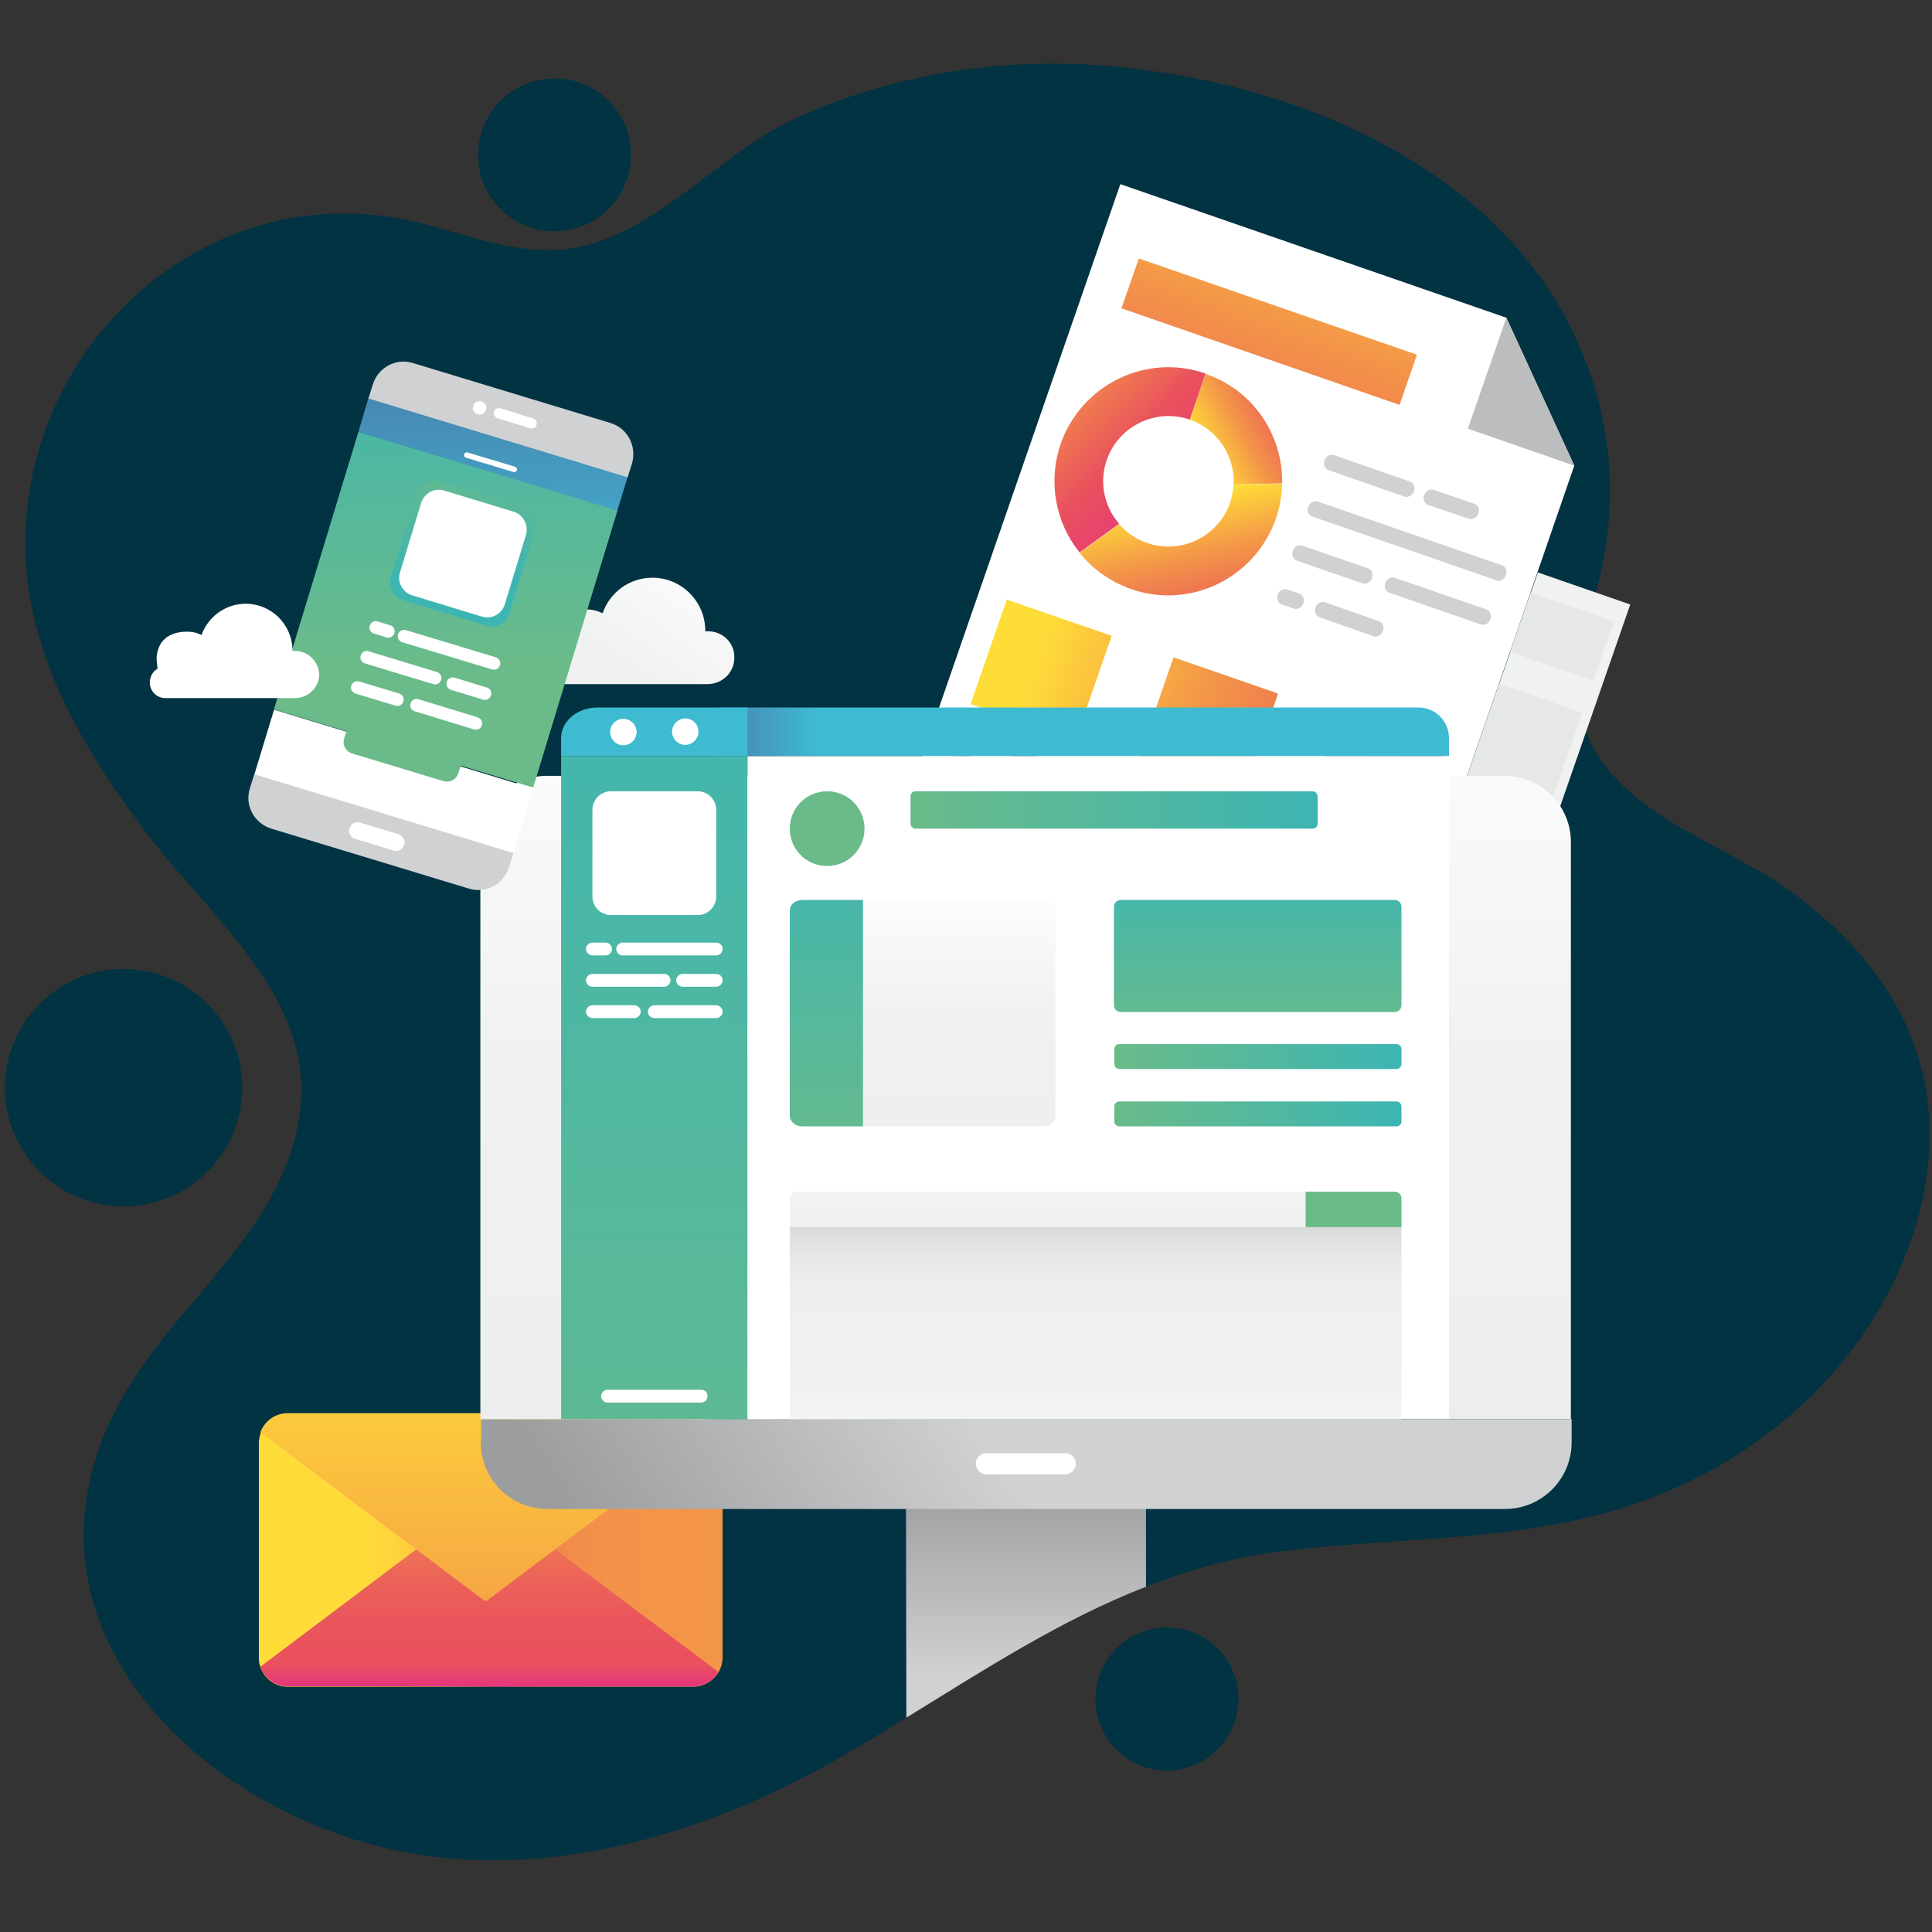 <?xml version="1.0" encoding="utf-8"?>
<!-- Generator: Adobe Illustrator 24.0.1, SVG Export Plug-In . SVG Version: 6.00 Build 0)  -->
<svg version="1.1" id="Custom-plat" xmlns="http://www.w3.org/2000/svg" xmlns:xlink="http://www.w3.org/1999/xlink" x="0px"
	 y="0px" viewBox="0 0 512 512" style="enable-background:new 0 0 512 512;" xml:space="preserve">
<rect x="0" y="0" width="512" height="512" fill="#333333" stroke="none"/>
<style type="text/css">
	.st0{fill:#013342;}
	.st1{fill:#FFFFFF;}
	.st2{fill:#BBBDBE;}
	.st3{fill:url(#SVGID_1_);}
	.st4{fill:url(#SVGID_2_);}
	.st5{fill:url(#SVGID_3_);}
	.st6{fill:url(#SVGID_4_);}
	.st7{fill:url(#SVGID_5_);}
	.st8{fill:url(#SVGID_6_);}
	.st9{fill:url(#SVGID_7_);}
	.st10{fill:url(#SVGID_8_);}
	.st11{fill:url(#SVGID_9_);}
	.st12{fill:url(#SVGID_10_);}
	.st13{fill:url(#SVGID_11_);}
	.st14{fill:url(#SVGID_12_);}
	.st15{fill:url(#SVGID_13_);}
	.st16{fill:url(#SVGID_14_);}
	.st17{fill:url(#SVGID_15_);}
	.st18{fill:url(#SVGID_16_);}
	.st19{fill:url(#SVGID_17_);}
	.st20{fill:url(#SVGID_18_);}
	.st21{fill:url(#SVGID_19_);}
	.st22{fill:url(#SVGID_20_);}
	.st23{fill:#CFD1D3;}
	.st24{fill:#F0F1F1;}
	.st25{fill:#E6E7E7;}
	.st26{fill:url(#SVGID_21_);}
	.st27{fill:url(#SVGID_22_);}
	.st28{fill:url(#SVGID_23_);}
	.st29{fill:url(#SVGID_24_);}
	.st30{fill:url(#SVGID_25_);}
	.st31{fill:url(#SVGID_26_);}
	.st32{fill:url(#SVGID_27_);}
	.st33{fill:url(#SVGID_28_);}
	.st34{fill:url(#SVGID_29_);}
	.st35{fill:url(#SVGID_30_);}
	.st36{fill:url(#SVGID_31_);}
	.st37{fill:url(#SVGID_32_);}
	.st38{fill:url(#SVGID_33_);}
	.st39{fill:url(#SVGID_34_);}
	.st40{fill:url(#SVGID_35_);}
	.st41{fill:url(#SVGID_36_);}
	.st42{fill:url(#SVGID_37_);}
	.st43{fill:url(#SVGID_38_);}
	.st44{fill:url(#SVGID_39_);}
	.st45{fill:url(#SVGID_40_);}
	.st46{fill:url(#SVGID_41_);}
	.st47{fill:url(#SVGID_42_);}
	.st48{fill:url(#SVGID_43_);}
</style>
<g>
	<path class="st0" d="M147.3,20.8c-11.2-0.2-20.4,8.7-20.6,19.9c-0.2,11.2,8.7,20.4,19.9,20.6c11.2,0.2,20.4-8.7,20.6-19.9
		C167.5,30.2,158.5,21,147.3,20.8z"/>
	<path class="st0" d="M33.3,256.8c-17.4-0.3-31.7,13.6-32,30.9c-0.3,17.4,13.6,31.7,30.9,32c17.4,0.3,31.7-13.6,32-30.9
		C64.5,271.4,50.6,257.1,33.3,256.8z"/>
	<path class="st0" d="M309.6,431.3c-10.5-0.2-19.1,8.2-19.3,18.6s8.2,19.1,18.6,19.3c10.5,0.2,19.1-8.2,19.3-18.6
		C328.4,440.1,320.1,431.5,309.6,431.3z"/>
</g>
<path class="st0" d="M509.8,285.9c-4.4-21.1-18.1-37.1-35.1-49.6c-18.3-13.4-50.6-21.9-55.7-47.1c-2.1-10.1,0.3-20.5,3.3-30.2
	c3.2-10.5,4.7-21.5,4.3-32.5c-0.8-21.5-9.1-42.3-22.9-58.8c-26.6-31.8-70.9-47.1-111.2-50.3c-27.9-2.2-56.5,2.4-82,14.1
	c-22.3,10.3-40.4,35.7-66.7,34.8c-12.4-0.4-24.2-5.6-36.4-8.1C54.2,47.5,6.8,91,6.7,144c0,29.5,16,55.8,33.4,78.4
	c16,20.9,42.7,42,39.5,71.4c-3.4,30.9-31.8,50.2-46.5,75.4C-3.9,432.6,60.1,488,120.2,492.6c35.7,2.8,71.8-9.2,102.5-26.9
	c37.9-21.9,72.1-49,116.9-54.6c33.6-4.2,68.3-2,100.2-15c27-10.9,49.9-30.8,62.5-57.3c7.7-16.2,11.2-34.7,7.7-52.3
	C509.9,286.3,509.8,286.1,509.8,285.9z"/>
<g>
	<g>
		<g>
			<g>
				<g>
					<g>
						<polygon class="st1" points="370.4,258.6 399.8,173.8 399.8,173.8 417.2,123.4 399.2,84.2 296.9,48.8 267.2,134.5 
							267.2,134.5 239.9,213.4 						"/>
						<polygon class="st2" points="389,113.6 417.2,123.4 399.2,84.2 						"/>
					</g>
					
						<linearGradient id="SVGID_1_" gradientUnits="userSpaceOnUse" x1="711.683" y1="227.405" x2="711.683" y2="64.884" gradientTransform="matrix(0.945 0.328 -0.328 0.945 -298.599 -253.271)">
						<stop  offset="0" style="stop-color:#E7357F"/>
						<stop  offset="0.348" style="stop-color:#E9515D"/>
						<stop  offset="0.601" style="stop-color:#F07F4F"/>
						<stop  offset="0.714" style="stop-color:#F39548"/>
						<stop  offset="0.901" style="stop-color:#FBC33E"/>
						<stop  offset="1" style="stop-color:#FFDD39"/>
					</linearGradient>
					<polygon class="st3" points="370.9,107.3 297.2,81.7 301.8,68.5 375.5,94 					"/>
					<g>
						
							<linearGradient id="SVGID_2_" gradientUnits="userSpaceOnUse" x1="705.383" y1="149.739" x2="732.717" y2="120.062" gradientTransform="matrix(0.945 0.328 -0.328 0.945 -298.599 -253.271)">
							<stop  offset="0" style="stop-color:#FFDD39"/>
							<stop  offset="9.859567e-02" style="stop-color:#FBC33E"/>
							<stop  offset="0.286" style="stop-color:#F39548"/>
							<stop  offset="0.399" style="stop-color:#F07F4F"/>
							<stop  offset="0.652" style="stop-color:#E9515D"/>
							<stop  offset="1" style="stop-color:#E7357F"/>
						</linearGradient>
						<path class="st4" d="M315.3,111.2c7.4,2.6,12,9.7,11.6,17.2l12.9-0.3c0.2-12.7-7.6-24.7-20.3-29l0,0L315.3,111.2L315.3,111.2z
							"/>
						
							<linearGradient id="SVGID_3_" gradientUnits="userSpaceOnUse" x1="702.974" y1="163.806" x2="731.968" y2="211.251" gradientTransform="matrix(0.945 0.328 -0.328 0.945 -298.599 -253.271)">
							<stop  offset="0" style="stop-color:#FFDD39"/>
							<stop  offset="9.859567e-02" style="stop-color:#FBC33E"/>
							<stop  offset="0.286" style="stop-color:#F39548"/>
							<stop  offset="0.399" style="stop-color:#F07F4F"/>
							<stop  offset="0.652" style="stop-color:#E9515D"/>
							<stop  offset="1" style="stop-color:#E7357F"/>
						</linearGradient>
						<path class="st5" d="M326.9,128.4c-0.1,1.6-0.4,3.2-0.9,4.8c-3.1,9-13,13.8-22,10.7c-3-1-5.5-2.8-7.4-5l-10.5,7.6
							c3.4,4.3,8.1,7.6,13.6,9.6c15.7,5.5,32.9-2.9,38.4-18.6c1.1-3.1,1.6-6.2,1.7-9.3L326.9,128.4z"/>
						
							<linearGradient id="SVGID_4_" gradientUnits="userSpaceOnUse" x1="646.45" y1="137.083" x2="706.781" y2="165.199" gradientTransform="matrix(0.945 0.328 -0.328 0.945 -298.599 -253.271)">
							<stop  offset="0" style="stop-color:#FFDD39"/>
							<stop  offset="9.859567e-02" style="stop-color:#FBC33E"/>
							<stop  offset="0.286" style="stop-color:#F39548"/>
							<stop  offset="0.399" style="stop-color:#F07F4F"/>
							<stop  offset="0.652" style="stop-color:#E9515D"/>
							<stop  offset="1" style="stop-color:#E7357F"/>
						</linearGradient>
						<path class="st6" d="M293.3,121.9c3.1-9,13-13.8,22-10.7l4.2-12.2c-15.7-5.5-32.9,2.9-38.4,18.6c-3.5,10.2-1.3,21,5,28.8
							l10.5-7.6C292.7,134.4,291.2,127.9,293.3,121.9z"/>
					</g>
					<g>
						
							<linearGradient id="SVGID_5_" gradientUnits="userSpaceOnUse" x1="680.818" y1="218.67" x2="844.77" y2="218.67" gradientTransform="matrix(0.945 0.328 -0.328 0.945 -298.599 -253.271)">
							<stop  offset="0" style="stop-color:#FFDD39"/>
							<stop  offset="9.859567e-02" style="stop-color:#FBC33E"/>
							<stop  offset="0.286" style="stop-color:#F39548"/>
							<stop  offset="0.399" style="stop-color:#F07F4F"/>
							<stop  offset="0.652" style="stop-color:#E9515D"/>
							<stop  offset="1" style="stop-color:#E7357F"/>
						</linearGradient>
						<polygon class="st7" points="285,196.2 257.2,186.6 266.8,158.9 294.6,168.5 						"/>
						
							<linearGradient id="SVGID_6_" gradientUnits="userSpaceOnUse" x1="680.818" y1="218.67" x2="844.77" y2="218.67" gradientTransform="matrix(0.945 0.328 -0.328 0.945 -298.599 -253.271)">
							<stop  offset="0" style="stop-color:#FFDD39"/>
							<stop  offset="9.859567e-02" style="stop-color:#FBC33E"/>
							<stop  offset="0.286" style="stop-color:#F39548"/>
							<stop  offset="0.399" style="stop-color:#F07F4F"/>
							<stop  offset="0.652" style="stop-color:#E9515D"/>
							<stop  offset="1" style="stop-color:#E7357F"/>
						</linearGradient>
						<polygon class="st8" points="329.1,211.6 301.4,201.9 311,174.2 338.7,183.8 						"/>
						
							<linearGradient id="SVGID_7_" gradientUnits="userSpaceOnUse" x1="680.818" y1="218.67" x2="844.77" y2="218.67" gradientTransform="matrix(0.945 0.328 -0.328 0.945 -298.599 -253.271)">
							<stop  offset="0" style="stop-color:#FFDD39"/>
							<stop  offset="9.859567e-02" style="stop-color:#FBC33E"/>
							<stop  offset="0.286" style="stop-color:#F39548"/>
							<stop  offset="0.399" style="stop-color:#F07F4F"/>
							<stop  offset="0.652" style="stop-color:#E9515D"/>
							<stop  offset="1" style="stop-color:#E7357F"/>
						</linearGradient>
						<polygon class="st9" points="373.2,226.9 345.5,217.2 355.1,189.5 382.9,199.1 						"/>
						<g>
							<g>
								
									<linearGradient id="SVGID_8_" gradientUnits="userSpaceOnUse" x1="903.253" y1="1327.336" x2="803.693" y2="1327.336" gradientTransform="matrix(0.945 0.328 -0.328 0.945 -74.62 -1324.583)">
									<stop  offset="0" style="stop-color:#FFDD39"/>
									<stop  offset="9.859567e-02" style="stop-color:#FBC33E"/>
									<stop  offset="0.286" style="stop-color:#F39548"/>
									<stop  offset="0.399" style="stop-color:#F07F4F"/>
									<stop  offset="0.652" style="stop-color:#E9515D"/>
									<stop  offset="1" style="stop-color:#E7357F"/>
								</linearGradient>
								<path class="st10" d="M261.1,198.2l-6-2.1c-0.6-0.2-0.9-0.9-0.7-1.5l0,0c0.2-0.6,0.9-0.9,1.5-0.7l6,2.1
									c0.6,0.2,0.9,0.9,0.7,1.5l0,0C262.4,198,261.7,198.4,261.1,198.2z"/>
								
									<linearGradient id="SVGID_9_" gradientUnits="userSpaceOnUse" x1="976.168" y1="1327.336" x2="791.441" y2="1327.336" gradientTransform="matrix(0.945 0.328 -0.328 0.945 -74.62 -1324.583)">
									<stop  offset="0" style="stop-color:#FFDD39"/>
									<stop  offset="9.859567e-02" style="stop-color:#FBC33E"/>
									<stop  offset="0.286" style="stop-color:#F39548"/>
									<stop  offset="0.399" style="stop-color:#F07F4F"/>
									<stop  offset="0.652" style="stop-color:#E9515D"/>
									<stop  offset="1" style="stop-color:#E7357F"/>
								</linearGradient>
								<path class="st11" d="M280.7,204.9l-16-5.6c-0.6-0.2-0.9-0.9-0.7-1.5l0,0c0.2-0.6,0.9-0.9,1.5-0.7l16,5.6
									c0.6,0.2,0.9,0.9,0.7,1.5l0,0C282,204.8,281.3,205.1,280.7,204.9z"/>
							</g>
							<g>
								
									<linearGradient id="SVGID_10_" gradientUnits="userSpaceOnUse" x1="1379.388" y1="1333.046" x2="777.281" y2="1333.046" gradientTransform="matrix(0.945 0.328 -0.328 0.945 -74.62 -1324.583)">
									<stop  offset="0" style="stop-color:#FFDD39"/>
									<stop  offset="9.859567e-02" style="stop-color:#FBC33E"/>
									<stop  offset="0.286" style="stop-color:#F39548"/>
									<stop  offset="0.399" style="stop-color:#F07F4F"/>
									<stop  offset="0.652" style="stop-color:#E9515D"/>
									<stop  offset="1" style="stop-color:#E7357F"/>
								</linearGradient>
								<path class="st12" d="M266.2,206l-12.9-4.5c-0.6-0.2-0.9-0.9-0.7-1.5l0,0c0.2-0.6,0.9-0.9,1.5-0.7l12.9,4.5
									c0.6,0.2,0.9,0.9,0.7,1.5l0,0C267.5,205.8,266.8,206.2,266.2,206z"/>
								
									<linearGradient id="SVGID_11_" gradientUnits="userSpaceOnUse" x1="891.07" y1="1333.046" x2="820.35" y2="1333.046" gradientTransform="matrix(0.945 0.328 -0.328 0.945 -74.62 -1324.583)">
									<stop  offset="0" style="stop-color:#FFDD39"/>
									<stop  offset="9.859567e-02" style="stop-color:#FBC33E"/>
									<stop  offset="0.286" style="stop-color:#F39548"/>
									<stop  offset="0.399" style="stop-color:#F07F4F"/>
									<stop  offset="0.652" style="stop-color:#E9515D"/>
									<stop  offset="1" style="stop-color:#E7357F"/>
								</linearGradient>
								<path class="st13" d="M278.8,210.3l-8.5-3c-0.6-0.2-0.9-0.9-0.7-1.5l0,0c0.2-0.6,0.9-0.9,1.5-0.7l8.5,3
									c0.6,0.2,0.9,0.9,0.7,1.5l0,0C280.1,210.2,279.4,210.5,278.8,210.3z"/>
							</g>
						</g>
						<g>
							<g>
								
									<linearGradient id="SVGID_12_" gradientUnits="userSpaceOnUse" x1="947.294" y1="1327.336" x2="801.25" y2="1327.336" gradientTransform="matrix(0.945 0.328 -0.328 0.945 -74.62 -1324.583)">
									<stop  offset="0" style="stop-color:#FFDD39"/>
									<stop  offset="9.859567e-02" style="stop-color:#FBC33E"/>
									<stop  offset="0.286" style="stop-color:#F39548"/>
									<stop  offset="0.399" style="stop-color:#F07F4F"/>
									<stop  offset="0.652" style="stop-color:#E9515D"/>
									<stop  offset="1" style="stop-color:#E7357F"/>
								</linearGradient>
								<path class="st14" d="M309.1,214.8l-9.8-3.4c-0.6-0.2-0.9-0.9-0.7-1.5l0,0c0.2-0.6,0.9-0.9,1.5-0.7l9.8,3.4
									c0.6,0.2,0.9,0.9,0.7,1.5l0,0C310.4,214.7,309.7,215,309.1,214.8z"/>
								
									<linearGradient id="SVGID_13_" gradientUnits="userSpaceOnUse" x1="920.618" y1="1327.336" x2="837.125" y2="1327.336" gradientTransform="matrix(0.945 0.328 -0.328 0.945 -74.62 -1324.583)">
									<stop  offset="0" style="stop-color:#FFDD39"/>
									<stop  offset="9.859567e-02" style="stop-color:#FBC33E"/>
									<stop  offset="0.286" style="stop-color:#F39548"/>
									<stop  offset="0.399" style="stop-color:#F07F4F"/>
									<stop  offset="0.652" style="stop-color:#E9515D"/>
									<stop  offset="1" style="stop-color:#E7357F"/>
								</linearGradient>
								<path class="st15" d="M324.8,220.3l-6-2.1c-0.6-0.2-0.9-0.9-0.7-1.5l0,0c0.2-0.6,0.9-0.9,1.5-0.7l6,2.1
									c0.6,0.2,0.9,0.9,0.7,1.5l0,0C326.1,220.1,325.5,220.5,324.8,220.3z"/>
								
									<linearGradient id="SVGID_14_" gradientUnits="userSpaceOnUse" x1="897.245" y1="1327.336" x2="845.666" y2="1327.336" gradientTransform="matrix(0.945 0.328 -0.328 0.945 -74.62 -1324.583)">
									<stop  offset="0" style="stop-color:#FFDD39"/>
									<stop  offset="9.859567e-02" style="stop-color:#FBC33E"/>
									<stop  offset="0.286" style="stop-color:#F39548"/>
									<stop  offset="0.399" style="stop-color:#F07F4F"/>
									<stop  offset="0.652" style="stop-color:#E9515D"/>
									<stop  offset="1" style="stop-color:#E7357F"/>
								</linearGradient>
								<path class="st16" d="M315.6,217.1l-2.9-1c-0.6-0.2-0.9-0.9-0.7-1.5l0,0c0.2-0.6,0.9-0.9,1.5-0.7l2.9,1
									c0.6,0.2,0.9,0.9,0.7,1.5l0,0C316.9,216.9,316.2,217.3,315.6,217.1z"/>
							</g>
							<g>
								
									<linearGradient id="SVGID_15_" gradientUnits="userSpaceOnUse" x1="947.294" y1="1333.046" x2="801.25" y2="1333.046" gradientTransform="matrix(0.945 0.328 -0.328 0.945 -74.62 -1324.583)">
									<stop  offset="0" style="stop-color:#FFDD39"/>
									<stop  offset="9.859567e-02" style="stop-color:#FBC33E"/>
									<stop  offset="0.286" style="stop-color:#F39548"/>
									<stop  offset="0.399" style="stop-color:#F07F4F"/>
									<stop  offset="0.652" style="stop-color:#E9515D"/>
									<stop  offset="1" style="stop-color:#E7357F"/>
								</linearGradient>
								<path class="st17" d="M298.9,217.3l-1.5-0.5c-0.6-0.2-0.9-0.9-0.7-1.5l0,0c0.2-0.6,0.9-0.9,1.5-0.7l1.5,0.5
									c0.6,0.2,0.9,0.9,0.7,1.5l0,0C300.2,217.2,299.5,217.5,298.9,217.3z"/>
								
									<linearGradient id="SVGID_16_" gradientUnits="userSpaceOnUse" x1="947.294" y1="1333.046" x2="801.25" y2="1333.046" gradientTransform="matrix(0.945 0.328 -0.328 0.945 -74.62 -1324.583)">
									<stop  offset="0" style="stop-color:#FFDD39"/>
									<stop  offset="9.859567e-02" style="stop-color:#FBC33E"/>
									<stop  offset="0.286" style="stop-color:#F39548"/>
									<stop  offset="0.399" style="stop-color:#F07F4F"/>
									<stop  offset="0.652" style="stop-color:#E9515D"/>
									<stop  offset="1" style="stop-color:#E7357F"/>
								</linearGradient>
								<path class="st18" d="M323,225.7l-20-6.9c-0.6-0.2-0.9-0.9-0.7-1.5l0,0c0.2-0.6,0.9-0.9,1.5-0.7l20,6.9
									c0.6,0.2,0.9,0.9,0.7,1.5l0,0C324.2,225.5,323.6,225.9,323,225.7z"/>
							</g>
						</g>
						<g>
							<g>
								
									<linearGradient id="SVGID_17_" gradientUnits="userSpaceOnUse" x1="947.294" y1="1327.336" x2="801.25" y2="1327.336" gradientTransform="matrix(0.945 0.328 -0.328 0.945 -74.62 -1324.583)">
									<stop  offset="0" style="stop-color:#FFDD39"/>
									<stop  offset="9.859567e-02" style="stop-color:#FBC33E"/>
									<stop  offset="0.286" style="stop-color:#F39548"/>
									<stop  offset="0.399" style="stop-color:#F07F4F"/>
									<stop  offset="0.652" style="stop-color:#E9515D"/>
									<stop  offset="1" style="stop-color:#E7357F"/>
								</linearGradient>
								<path class="st19" d="M353.2,230.1l-9.8-3.4c-0.6-0.2-0.9-0.9-0.7-1.5l0,0c0.2-0.6,0.9-0.9,1.5-0.7l9.8,3.4
									c0.6,0.2,0.9,0.9,0.7,1.5l0,0C354.5,230,353.9,230.3,353.2,230.1z"/>
								
									<linearGradient id="SVGID_18_" gradientUnits="userSpaceOnUse" x1="947.294" y1="1327.336" x2="801.25" y2="1327.336" gradientTransform="matrix(0.945 0.328 -0.328 0.945 -74.62 -1324.583)">
									<stop  offset="0" style="stop-color:#FFDD39"/>
									<stop  offset="9.859567e-02" style="stop-color:#FBC33E"/>
									<stop  offset="0.286" style="stop-color:#F39548"/>
									<stop  offset="0.399" style="stop-color:#F07F4F"/>
									<stop  offset="0.652" style="stop-color:#E9515D"/>
									<stop  offset="1" style="stop-color:#E7357F"/>
								</linearGradient>
								<path class="st20" d="M369,235.6l-12.2-4.2c-0.6-0.2-0.9-0.9-0.7-1.5v0c0.2-0.6,0.9-0.9,1.5-0.7l12.2,4.2
									c0.6,0.2,0.9,0.9,0.7,1.5l0,0C370.3,235.5,369.6,235.8,369,235.6z"/>
							</g>
							<g>
								
									<linearGradient id="SVGID_19_" gradientUnits="userSpaceOnUse" x1="1134.288" y1="1333.046" x2="380.161" y2="1333.046" gradientTransform="matrix(0.945 0.328 -0.328 0.945 -74.62 -1324.583)">
									<stop  offset="0" style="stop-color:#FFDD39"/>
									<stop  offset="9.859567e-02" style="stop-color:#FBC33E"/>
									<stop  offset="0.286" style="stop-color:#F39548"/>
									<stop  offset="0.399" style="stop-color:#F07F4F"/>
									<stop  offset="0.652" style="stop-color:#E9515D"/>
									<stop  offset="1" style="stop-color:#E7357F"/>
								</linearGradient>
								<path class="st21" d="M358.3,237.9l-16.7-5.8c-0.6-0.2-0.9-0.9-0.7-1.5l0,0c0.2-0.6,0.9-0.9,1.5-0.7l16.7,5.8
									c0.6,0.2,0.9,0.9,0.7,1.5l0,0C359.6,237.8,358.9,238.1,358.3,237.9z"/>
								
									<linearGradient id="SVGID_20_" gradientUnits="userSpaceOnUse" x1="936.598" y1="1333.046" x2="890.986" y2="1333.046" gradientTransform="matrix(0.945 0.328 -0.328 0.945 -74.62 -1324.583)">
									<stop  offset="0" style="stop-color:#FFDD39"/>
									<stop  offset="9.859567e-02" style="stop-color:#FBC33E"/>
									<stop  offset="0.286" style="stop-color:#F39548"/>
									<stop  offset="0.399" style="stop-color:#F07F4F"/>
									<stop  offset="0.652" style="stop-color:#E9515D"/>
									<stop  offset="1" style="stop-color:#E7357F"/>
								</linearGradient>
								<path class="st22" d="M367.1,241l-4.7-1.6c-0.6-0.2-0.9-0.9-0.7-1.5l0,0c0.2-0.6,0.9-0.9,1.5-0.7l4.7,1.6
									c0.6,0.2,0.9,0.9,0.7,1.5l0,0C368.4,240.9,367.7,241.2,367.1,241z"/>
							</g>
						</g>
					</g>
					<g>
						<g>
							<g>
								<path class="st23" d="M396.6,153.8l-48.8-16.9c-1-0.3-1.5-1.5-1.1-2.6c0.4-1.1,1.5-1.7,2.5-1.4l48.8,16.9
									c1,0.3,1.5,1.5,1.1,2.6C398.7,153.6,397.6,154.2,396.6,153.8z"/>
							</g>
							<g>
								<g>
									<path class="st23" d="M361.1,154.6l-17.4-6c-1-0.3-1.5-1.5-1.1-2.6c0.4-1.1,1.5-1.7,2.5-1.4l17.4,6c1,0.3,1.5,1.5,1.1,2.6
										C363.3,154.3,362.1,154.9,361.1,154.6z"/>
								</g>
								<g>
									<path class="st23" d="M392.5,165.5l-24.3-8.4c-1-0.3-1.5-1.5-1.1-2.6c0.4-1.1,1.5-1.7,2.5-1.4l24.3,8.4
										c1,0.3,1.5,1.5,1.1,2.6C394.6,165.2,393.5,165.8,392.5,165.5z"/>
								</g>
							</g>
							<g>
								<g>
									<path class="st23" d="M342.9,161.3l-3.2-1.1c-1-0.3-1.5-1.5-1.1-2.6c0.4-1.1,1.5-1.7,2.5-1.4l3.2,1.1
										c1,0.3,1.5,1.5,1.1,2.6C345.1,161,343.9,161.6,342.9,161.3z"/>
								</g>
							</g>
							<g>
								<g>
									<path class="st23" d="M364,168.6l-14.3-5c-1-0.3-1.5-1.5-1.1-2.6c0.4-1.1,1.5-1.7,2.5-1.4l14.3,5c1,0.3,1.5,1.5,1.1,2.6
										C366.2,168.3,365,168.9,364,168.6z"/>
								</g>
							</g>
						</g>
						<g>
							<g>
								<path class="st23" d="M372.2,131.6l-20.1-7c-1-0.3-1.5-1.5-1.1-2.6c0.4-1.1,1.5-1.7,2.5-1.4l20.1,7c1,0.3,1.5,1.5,1.1,2.6
									C374.3,131.3,373.2,131.9,372.2,131.6z"/>
							</g>
							<g>
								<path class="st23" d="M389.3,137.5l-10.8-3.7c-1-0.3-1.5-1.5-1.1-2.6c0.4-1.1,1.5-1.7,2.5-1.4l10.8,3.7
									c1,0.3,1.5,1.5,1.1,2.6C391.4,137.2,390.3,137.8,389.3,137.5z"/>
							</g>
						</g>
					</g>
				</g>
			</g>
		</g>
		<g>
			
				<rect x="388.2" y="152.7" transform="matrix(0.945 0.328 -0.328 0.945 90.792 -119.926)" class="st24" width="25.9" height="113.3"/>
			
				<rect x="402.2" y="160.3" transform="matrix(0.945 0.328 -0.328 0.945 78.152 -126.37)" class="st25" width="23.3" height="16.6"/>
			
				<rect x="384.1" y="182.8" transform="matrix(0.945 0.328 -0.328 0.945 94.294 -117.53)" class="st25" width="23.3" height="76.2"/>
		</g>
	</g>
	<g>
		<linearGradient id="SVGID_21_" gradientUnits="userSpaceOnUse" x1="68.755" y1="410.698" x2="191.641" y2="410.698">
			<stop  offset="0" style="stop-color:#FFDD39"/>
			<stop  offset="0.213" style="stop-color:#FFDB39"/>
			<stop  offset="0.29" style="stop-color:#FED43B"/>
			<stop  offset="0.344" style="stop-color:#FCC93E"/>
			<stop  offset="0.389" style="stop-color:#F9B843"/>
			<stop  offset="0.426" style="stop-color:#F6A248"/>
			<stop  offset="0.46" style="stop-color:#F1864F"/>
			<stop  offset="0.49" style="stop-color:#EC6757"/>
			<stop  offset="0.507" style="stop-color:#E9515D"/>
			<stop  offset="0.52" style="stop-color:#EA5A5A"/>
			<stop  offset="0.563" style="stop-color:#EE7054"/>
			<stop  offset="0.612" style="stop-color:#F0814E"/>
			<stop  offset="0.674" style="stop-color:#F28C4B"/>
			<stop  offset="0.76" style="stop-color:#F39349"/>
			<stop  offset="1" style="stop-color:#F39548"/>
			<stop  offset="1" style="stop-color:#F28B4E"/>
			<stop  offset="1" style="stop-color:#EE705D"/>
			<stop  offset="1" style="stop-color:#EC5A6A"/>
			<stop  offset="1" style="stop-color:#EA4973"/>
			<stop  offset="1" style="stop-color:#E83E7A"/>
			<stop  offset="1" style="stop-color:#E7377E"/>
			<stop  offset="1" style="stop-color:#E7357F"/>
		</linearGradient>
		<path class="st26" d="M191.5,382.3v56.9c0,1.4-0.4,2.8-1.1,4c-1.3,2.1-3.5,3.6-6.2,3.8c-0.2,0-0.3,0-0.5,0H76.3
			c-0.2,0-0.3,0-0.5,0c-3.2-0.2-5.8-2.3-6.8-5.2c-0.3-0.8-0.4-1.6-0.4-2.5v-56.9c0-0.9,0.2-1.8,0.5-2.7c1.1-3,3.9-5.1,7.3-5.1h107.4
			c2.8,0,5.2,1.5,6.6,3.7C191,379.4,191.5,380.8,191.5,382.3z"/>
		<linearGradient id="SVGID_22_" gradientUnits="userSpaceOnUse" x1="129.684" y1="398.538" x2="129.684" y2="446.814">
			<stop  offset="1.129000e-02" style="stop-color:#F39548"/>
			<stop  offset="6.440482e-02" style="stop-color:#F28C4B"/>
			<stop  offset="0.256" style="stop-color:#EE7253"/>
			<stop  offset="0.454" style="stop-color:#EB6058"/>
			<stop  offset="0.658" style="stop-color:#EA555C"/>
			<stop  offset="0.881" style="stop-color:#E9515D"/>
			<stop  offset="1" style="stop-color:#E7357F"/>
		</linearGradient>
		<path class="st27" d="M190.4,443.1c-1.3,2.1-3.5,3.6-6.2,3.8H75.8c-3.2-0.2-5.8-2.3-6.8-5.2l41.3-31.1l17.8-13.4
			c0.4-0.3,0.9-0.3,1.2,0l17.8,13.4L190.4,443.1z"/>
		<linearGradient id="SVGID_23_" gradientUnits="userSpaceOnUse" x1="129.727" y1="351.863" x2="129.483" y2="469.876">
			<stop  offset="0" style="stop-color:#FFDD39"/>
			<stop  offset="0.279" style="stop-color:#FBC33E"/>
			<stop  offset="0.81" style="stop-color:#F39548"/>
			<stop  offset="0.832" style="stop-color:#F07F4F"/>
			<stop  offset="0.881" style="stop-color:#E9515D"/>
			<stop  offset="1" style="stop-color:#E7357F"/>
		</linearGradient>
		<path class="st28" d="M190.3,378.2l-43.2,32.4L129.3,424c-0.4,0.3-0.9,0.3-1.2,0l-17.8-13.4l-41.3-31c1.1-3,3.9-5.1,7.3-5.1h107.4
			C186.5,374.5,188.9,376,190.3,378.2z"/>
	</g>
	<g>
		<linearGradient id="SVGID_24_" gradientUnits="userSpaceOnUse" x1="271.875" y1="443.707" x2="271.875" y2="393.518">
			<stop  offset="0" style="stop-color:#CFD1D3"/>
			<stop  offset="1" style="stop-color:#9C9D9E"/>
		</linearGradient>
		<path class="st29" d="M240.2,455.2c20.8-12.8,41.1-26,63.5-34.7c0-10.6,0-20.1,0-22.4h-63.6C240.1,412.3,240.2,450.8,240.2,455.2z
			"/>
	</g>
	<g>
		<g>
			<g>
				<g>
					<linearGradient id="SVGID_25_" gradientUnits="userSpaceOnUse" x1="179.221" y1="443.975" x2="265.381" y2="388.159">
						<stop  offset="0" style="stop-color:#9C9D9E"/>
						<stop  offset="1" style="stop-color:#CFD1D3"/>
					</linearGradient>
					<path class="st30" d="M127.4,382.2c0,9.8,7.9,17.7,17.7,17.7h253.7c9.8,0,17.7-7.9,17.7-17.7v-6.1h-289V382.2z"/>
				</g>
			</g>
			<linearGradient id="SVGID_26_" gradientUnits="userSpaceOnUse" x1="271.875" y1="447.252" x2="271.875" y2="169.662">
				<stop  offset="0" style="stop-color:#BABABA"/>
				<stop  offset="4.540397e-02" style="stop-color:#CBCCCC"/>
				<stop  offset="0.108" style="stop-color:#DCDDDD"/>
				<stop  offset="0.187" style="stop-color:#E7E8E8"/>
				<stop  offset="0.297" style="stop-color:#EEEFEF"/>
				<stop  offset="0.602" style="stop-color:#F0F1F1"/>
				<stop  offset="1" style="stop-color:#FFFFFF"/>
			</linearGradient>
			<path class="st31" d="M398.7,205.6h-46.2H145c-9.8,0-17.7,7.9-17.7,17.7v152.8h225.2h63.8V223.3
				C416.4,213.6,408.5,205.6,398.7,205.6z"/>
			<g>
				<g>
					<linearGradient id="SVGID_27_" gradientUnits="userSpaceOnUse" x1="156.591" y1="193.961" x2="217.03" y2="193.961">
						<stop  offset="0" style="stop-color:#582D80"/>
						<stop  offset="0.141" style="stop-color:#54438C"/>
						<stop  offset="0.732" style="stop-color:#4499BE"/>
						<stop  offset="1" style="stop-color:#3EBBD1"/>
					</linearGradient>
					<path class="st32" d="M375.9,187.5H190.4l0,12.9H384v-4.8C384,191.1,380.4,187.5,375.9,187.5z"/>
				</g>
				<linearGradient id="SVGID_28_" gradientUnits="userSpaceOnUse" x1="236.657" y1="133.28" x2="204.167" y2="165.77">
					<stop  offset="0" style="stop-color:#582D80"/>
					<stop  offset="0.141" style="stop-color:#54438C"/>
					<stop  offset="0.732" style="stop-color:#4499BE"/>
					<stop  offset="1" style="stop-color:#3EBBD1"/>
				</linearGradient>
				<path class="st33" d="M158.3,187.5c-5.3,0-9.6,3.6-9.6,8.1v4.8h49.4l0-12.9H158.3z"/>
				<g>
					<circle class="st1" cx="165.2" cy="194" r="3.5"/>
					<path class="st1" d="M181.6,190.4c-1.9,0-3.5,1.6-3.5,3.5c0,1.9,1.6,3.5,3.5,3.5c1.9,0,3.5-1.6,3.5-3.5
						C185.1,192,183.6,190.4,181.6,190.4z"/>
				</g>
			</g>
			<g>
				<linearGradient id="SVGID_29_" gradientUnits="userSpaceOnUse" x1="173.403" y1="464.199" x2="173.403" y2="149.521">
					<stop  offset="0" style="stop-color:#6ABB89"/>
					<stop  offset="1" style="stop-color:#3DB5B3"/>
				</linearGradient>
				<polygon class="st34" points="148.7,376.1 198.1,376.1 198.1,200.4 148.7,200.4 				"/>
				<polygon class="st1" points="198.1,200.4 198.1,376.1 266.3,376 384,375.9 384,200.4 266.3,200.4 				"/>
				<g>
					<path class="st1" d="M185.8,368.3H161c-0.9,0-1.7,0.8-1.7,1.7c0,0.9,0.8,1.7,1.7,1.7h24.8c0.9,0,1.7-0.8,1.7-1.7
						C187.5,369,186.8,368.3,185.8,368.3z"/>
				</g>
				<g>
					<path class="st1" d="M184.9,209.7h-23c-2.7,0-4.9,2.2-4.9,4.9v23c0,2.7,2.2,4.9,4.9,4.9h23c2.7,0,4.9-2.2,4.9-4.9v-23
						C189.8,211.9,187.6,209.7,184.9,209.7z"/>
					<g>
						<path class="st1" d="M160.5,249.8H157c-0.9,0-1.7,0.8-1.7,1.7c0,0.9,0.8,1.7,1.7,1.7h3.5c0.9,0,1.7-0.8,1.7-1.7
							C162.1,250.5,161.4,249.8,160.5,249.8z"/>
					</g>
					<g>
						<path class="st1" d="M189.8,249.8H165c-0.9,0-1.7,0.8-1.7,1.7c0,0.9,0.8,1.7,1.7,1.7h24.8c0.9,0,1.7-0.8,1.7-1.7
							C191.5,250.5,190.7,249.8,189.8,249.8z"/>
					</g>
					<g>
						<path class="st1" d="M189.8,258.1h-8.9c-0.9,0-1.7,0.8-1.7,1.7c0,0.9,0.8,1.7,1.7,1.7h8.9c0.9,0,1.7-0.8,1.7-1.7
							C191.5,258.8,190.7,258.1,189.8,258.1z"/>
					</g>
					<g>
						<path class="st1" d="M176,258.1h-19c-0.9,0-1.7,0.8-1.7,1.7c0,0.9,0.8,1.7,1.7,1.7h19c0.9,0,1.7-0.8,1.7-1.7
							C177.7,258.8,176.9,258.1,176,258.1z"/>
					</g>
					<g>
						<path class="st1" d="M189.8,266.4h-16.4c-0.9,0-1.7,0.8-1.7,1.7c0,0.9,0.8,1.7,1.7,1.7h16.4c0.9,0,1.7-0.8,1.7-1.7
							C191.5,267.2,190.7,266.4,189.8,266.4z"/>
					</g>
					<g>
						<path class="st1" d="M168.1,266.4H157c-0.9,0-1.7,0.8-1.7,1.7c0,0.9,0.8,1.7,1.7,1.7h11.1c0.9,0,1.7-0.8,1.7-1.7
							C169.8,267.2,169,266.4,168.1,266.4z"/>
					</g>
				</g>
				<linearGradient id="SVGID_30_" gradientUnits="userSpaceOnUse" x1="240.738" y1="198.048" x2="270.408" y2="168.378">
					<stop  offset="0" style="stop-color:#6ABB89"/>
					<stop  offset="1" style="stop-color:#3DB5B3"/>
				</linearGradient>
				<path class="st35" d="M219.2,209.7c-5.5,0-9.9,4.4-9.9,9.9c0,5.5,4.4,9.9,9.9,9.9c5.5,0,9.9-4.4,9.9-9.9
					C229.1,214.1,224.7,209.7,219.2,209.7z"/>
				<linearGradient id="SVGID_31_" gradientUnits="userSpaceOnUse" x1="241.252" y1="214.627" x2="349.139" y2="214.627">
					<stop  offset="0" style="stop-color:#6ABB89"/>
					<stop  offset="1" style="stop-color:#3DB5B3"/>
				</linearGradient>
				<path class="st36" d="M347.8,209.7H242.6c-0.7,0-1.3,0.6-1.3,1.3v7.3c0,0.7,0.6,1.3,1.3,1.3h105.3c0.7,0,1.3-0.6,1.3-1.3V211
					C349.1,210.3,348.6,209.7,347.8,209.7z"/>
				<linearGradient id="SVGID_32_" gradientUnits="userSpaceOnUse" x1="295.196" y1="279.962" x2="371.366" y2="279.962">
					<stop  offset="0" style="stop-color:#6ABB89"/>
					<stop  offset="1" style="stop-color:#3DB5B3"/>
				</linearGradient>
				<path class="st37" d="M370.1,276.7h-73.5c-0.7,0-1.3,0.6-1.3,1.3v4c0,0.7,0.6,1.3,1.3,1.3h73.5c0.7,0,1.3-0.6,1.3-1.3v-4
					C371.4,277.3,370.8,276.7,370.1,276.7z"/>
				<linearGradient id="SVGID_33_" gradientUnits="userSpaceOnUse" x1="295.196" y1="295.166" x2="371.366" y2="295.166">
					<stop  offset="0" style="stop-color:#6ABB89"/>
					<stop  offset="1" style="stop-color:#3DB5B3"/>
				</linearGradient>
				<path class="st38" d="M370.1,291.9h-73.5c-0.7,0-1.3,0.6-1.3,1.3v4c0,0.7,0.6,1.3,1.3,1.3h73.5c0.7,0,1.3-0.6,1.3-1.3v-4
					C371.4,292.5,370.8,291.9,370.1,291.9z"/>
				<g>
					<linearGradient id="SVGID_34_" gradientUnits="userSpaceOnUse" x1="219.033" y1="315.742" x2="219.033" y2="215.461">
						<stop  offset="0" style="stop-color:#6ABB89"/>
						<stop  offset="1" style="stop-color:#3DB5B3"/>
					</linearGradient>
					<path class="st39" d="M209.3,241.3v54.4c0,1.5,1.5,2.8,3.3,2.8h16.2v-60h-16.2C210.8,238.5,209.3,239.7,209.3,241.3z"/>
					<linearGradient id="SVGID_35_" gradientUnits="userSpaceOnUse" x1="254.246" y1="324.678" x2="254.246" y2="230.725">
						<stop  offset="0" style="stop-color:#BABABA"/>
						<stop  offset="4.540397e-02" style="stop-color:#CBCCCC"/>
						<stop  offset="0.108" style="stop-color:#DCDDDD"/>
						<stop  offset="0.187" style="stop-color:#E7E8E8"/>
						<stop  offset="0.297" style="stop-color:#EEEFEF"/>
						<stop  offset="0.602" style="stop-color:#F0F1F1"/>
						<stop  offset="1" style="stop-color:#FFFFFF"/>
					</linearGradient>
					<path class="st40" d="M276.4,238.5h-47.7v60h47.7c1.8,0,3.3-1.2,3.3-2.8v-54.4C279.7,239.7,278.2,238.5,276.4,238.5z"/>
				</g>
				<linearGradient id="SVGID_36_" gradientUnits="userSpaceOnUse" x1="333.281" y1="276.619" x2="333.281" y2="227.104">
					<stop  offset="0" style="stop-color:#6ABB89"/>
					<stop  offset="1" style="stop-color:#3DB5B3"/>
				</linearGradient>
				<path class="st41" d="M369.6,238.5H297c-1,0-1.8,0.8-1.8,1.8v26.1c0,1,0.8,1.8,1.8,1.8h72.6c1,0,1.8-0.8,1.8-1.8v-26.1
					C371.4,239.3,370.6,238.5,369.6,238.5z"/>
				<linearGradient id="SVGID_37_" gradientUnits="userSpaceOnUse" x1="290.326" y1="317.188" x2="290.326" y2="403.175">
					<stop  offset="0" style="stop-color:#BABABA"/>
					<stop  offset="4.540397e-02" style="stop-color:#CBCCCC"/>
					<stop  offset="0.108" style="stop-color:#DCDDDD"/>
					<stop  offset="0.187" style="stop-color:#E7E8E8"/>
					<stop  offset="0.297" style="stop-color:#EEEFEF"/>
					<stop  offset="0.602" style="stop-color:#F0F1F1"/>
					<stop  offset="1" style="stop-color:#FFFFFF"/>
				</linearGradient>
				<rect x="209.3" y="325.2" class="st42" width="162.1" height="50.9"/>
				<g>
					<linearGradient id="SVGID_38_" gradientUnits="userSpaceOnUse" x1="277.62" y1="364.888" x2="277.62" y2="290.682">
						<stop  offset="0" style="stop-color:#BABABA"/>
						<stop  offset="4.540397e-02" style="stop-color:#CBCCCC"/>
						<stop  offset="0.108" style="stop-color:#DCDDDD"/>
						<stop  offset="0.187" style="stop-color:#E7E8E8"/>
						<stop  offset="0.297" style="stop-color:#EEEFEF"/>
						<stop  offset="0.602" style="stop-color:#F0F1F1"/>
						<stop  offset="1" style="stop-color:#FFFFFF"/>
					</linearGradient>
					<path class="st43" d="M209.3,317.6v7.6H346v-9.4H211.1C210.1,315.8,209.3,316.6,209.3,317.6z"/>
					<linearGradient id="SVGID_39_" gradientUnits="userSpaceOnUse" x1="377.219" y1="301.938" x2="418.938" y2="260.219">
						<stop  offset="0" style="stop-color:#6ABB89"/>
						<stop  offset="1" style="stop-color:#3DB5B3"/>
					</linearGradient>
					<path class="st44" d="M369.6,315.8H346v9.4h25.4v-7.6C371.4,316.6,370.6,315.8,369.6,315.8z"/>
				</g>
			</g>
		</g>
		<g>
			<path class="st1" d="M282.3,385.1h-20.9c-1.6,0-2.8,1.3-2.8,2.8c0,1.6,1.3,2.8,2.8,2.8h20.9c1.6,0,2.8-1.3,2.8-2.8
				C285.1,386.4,283.9,385.1,282.3,385.1z"/>
		</g>
	</g>
</g>
<g>
	<linearGradient id="SVGID_40_" gradientUnits="userSpaceOnUse" x1="167.236" y1="176.549" x2="189.292" y2="144.738">
		<stop  offset="0" style="stop-color:#F0F1F1"/>
		<stop  offset="1" style="stop-color:#FFFFFF"/>
	</linearGradient>
	<path class="st45" d="M187.7,167.3c-0.3,0-0.5,0-0.8,0c0-0.1,0-0.1,0-0.2c0-7.7-6.3-14-14-14c-6.1,0-11.3,3.9-13.2,9.4
		c-1.3-0.6-2.7-1-4.3-1c-3.2,0-5.7,0.9-7.3,2.8c-1.2,1.5-1.8,3.5-1.8,5.4c0,0.2,0.3,2.8,0.3,2.8c-1.6,0.8-2.4,2.6-2.4,4.2
		c0,2.5,2,4.6,4.6,4.6h32.8h5.9c3.9,0,7.1-3.1,7.1-6.9C194.8,170.5,191.6,167.3,187.7,167.3z"/>
	<g>
		<g>
			<g>
				<path class="st23" d="M66.2,209c-1.4,4.5,1.2,9.2,5.7,10.6l52.4,15.9c4.5,1.4,9.2-1.2,10.6-5.7l1.2-3.8l-68.7-20.9L66.2,209z"/>
				<path class="st23" d="M161.8,112.1l-52.4-15.9c-4.5-1.4-9.2,1.2-10.6,5.7l-1.2,3.8l68.7,20.9l1.2-3.8
					C168.8,118.2,166.3,113.5,161.8,112.1z"/>
			</g>
		</g>
		
			<rect x="95.3" y="171.2" transform="matrix(0.291 -0.957 0.957 0.291 -124.153 246.593)" class="st1" width="17.9" height="71.8"/>
		<linearGradient id="SVGID_41_" gradientUnits="userSpaceOnUse" x1="118.106" y1="175.462" x2="118.106" y2="84.896">
			<stop  offset="0" style="stop-color:#6ABB89"/>
			<stop  offset="1" style="stop-color:#3DB5B3"/>
		</linearGradient>
		<path class="st46" d="M72.6,188l19.2,5.8l-0.6,1.9c-0.5,1.7,0.4,3.5,2.2,4l24.1,7.3c1.7,0.5,3.5-0.4,4-2.2l0.6-1.9l19.2,5.8
			l22.4-73.6L95,114.4L72.6,188z"/>
		<g>
			<g>
				<path class="st1" d="M141.3,110.9l-8.7-2.7c-0.7-0.2-1.5,0.2-1.7,0.9s0.2,1.5,0.9,1.7l8.7,2.7c0.7,0.2,1.5-0.2,1.7-0.9
					C142.4,111.9,142,111.1,141.3,110.9z"/>
			</g>
			<g>
				<path class="st1" d="M127.6,106.4c-0.9-0.3-1.9,0.2-2.2,1.2c-0.3,0.9,0.2,1.9,1.2,2.2c0.9,0.3,1.9-0.2,2.2-1.2
					C129.1,107.6,128.6,106.6,127.6,106.4z"/>
			</g>
		</g>
		<path class="st1" d="M105.7,221.1L95.4,218c-1.2-0.4-2.4,0.3-2.8,1.5c-0.4,1.2,0.3,2.4,1.5,2.8l10.2,3.1c1.2,0.4,2.4-0.3,2.8-1.5
			C107.5,222.7,106.8,221.5,105.7,221.1z"/>
		<linearGradient id="SVGID_42_" gradientUnits="userSpaceOnUse" x1="130.644" y1="9.043" x2="130.644" y2="165.894">
			<stop  offset="0" style="stop-color:#582D80"/>
			<stop  offset="0.141" style="stop-color:#54438C"/>
			<stop  offset="0.732" style="stop-color:#4499BE"/>
			<stop  offset="1" style="stop-color:#3EBBD1"/>
		</linearGradient>
		<polygon class="st47" points="95,114.4 163.6,135.3 166.3,126.5 97.6,105.6 		"/>
		<g>
			<path class="st1" d="M136.5,123.7l-12.6-3.8c-0.4-0.1-0.8,0.1-0.9,0.5c-0.1,0.4,0.1,0.8,0.5,0.9l12.6,3.8c0.1,0,0.1,0,0.2,0
				c0.3,0,0.6-0.2,0.7-0.5C137.1,124.3,136.9,123.8,136.5,123.7z"/>
		</g>
		<g>
			<linearGradient id="SVGID_43_" gradientUnits="userSpaceOnUse" x1="122.648" y1="120.326" x2="122.648" y2="153.89">
				<stop  offset="0" style="stop-color:#6ABB89"/>
				<stop  offset="1" style="stop-color:#3DB5B3"/>
			</linearGradient>
			<path class="st48" d="M138.4,134.4l-22-6.7c-2.6-0.8-5.3,0.7-6.1,3.3l-6.7,22c-0.8,2.6,0.7,5.3,3.3,6.1l22,6.7
				c2.6,0.8,5.3-0.7,6.1-3.3l6.7-22C142.5,137.9,141,135.2,138.4,134.4z"/>
			<path class="st1" d="M136.1,135.6l-18.4-5.6c-2.6-0.8-5.3,0.7-6.1,3.3l-5.6,18.4c-0.8,2.6,0.7,5.3,3.3,6.1l18.4,5.6
				c2.6,0.8,5.3-0.7,6.1-3.3l5.6-18.4C140.1,139.2,138.7,136.4,136.1,135.6z"/>
			<g>
				<path class="st1" d="M103.4,165.7l-3.3-1c-0.9-0.3-1.8,0.2-2.1,1.1c-0.3,0.9,0.2,1.8,1.1,2.1l3.3,1c0.9,0.3,1.8-0.2,2.1-1.1
					C104.8,166.9,104.3,165.9,103.4,165.7z"/>
			</g>
			<g>
				<path class="st1" d="M131.4,174.2l-23.8-7.2c-0.9-0.3-1.8,0.2-2.1,1.1c-0.3,0.9,0.2,1.8,1.1,2.1l23.8,7.2
					c0.9,0.3,1.8-0.2,2.1-1.1C132.8,175.4,132.3,174.5,131.4,174.2z"/>
			</g>
			<g>
				<path class="st1" d="M129,182.2l-8.5-2.6c-0.9-0.3-1.8,0.2-2.1,1.1c-0.3,0.9,0.2,1.8,1.1,2.1l8.5,2.6c0.9,0.3,1.8-0.2,2.1-1.1
					C130.4,183.4,129.9,182.4,129,182.2z"/>
			</g>
			<g>
				<path class="st1" d="M115.8,178.1l-18.1-5.5c-0.9-0.3-1.8,0.2-2.1,1.1c-0.3,0.9,0.2,1.8,1.1,2.1l18.1,5.5
					c0.9,0.3,1.8-0.2,2.1-1.1C117.2,179.3,116.7,178.4,115.8,178.1z"/>
			</g>
			<g>
				<path class="st1" d="M126.6,190.1l-15.7-4.8c-0.9-0.3-1.8,0.2-2.1,1.1c-0.3,0.9,0.2,1.8,1.1,2.1l15.7,4.8
					c0.9,0.3,1.8-0.2,2.1-1.1C128,191.3,127.5,190.4,126.6,190.1z"/>
			</g>
			<g>
				<path class="st1" d="M105.8,183.8l-10.6-3.2c-0.9-0.3-1.8,0.2-2.1,1.1c-0.3,0.9,0.2,1.8,1.1,2.1l10.6,3.2
					c0.9,0.3,1.8-0.2,2.1-1.1C107.2,185,106.7,184.1,105.8,183.8z"/>
			</g>
		</g>
	</g>
	<path class="st1" d="M78.2,172.5c-0.2,0-0.5,0-0.7,0c0,0,0-0.1,0-0.1c0-6.9-5.6-12.4-12.4-12.4c-5.4,0-10,3.5-11.7,8.3
		c-1.1-0.6-2.4-0.9-3.8-0.9c-2.8,0-5.1,0.8-6.5,2.5c-1.1,1.3-1.6,3.1-1.6,4.8c0,0.2,0.2,2.5,0.3,2.5c-1.4,0.7-2.1,2.3-2.1,3.7
		c0,2.2,1.8,4.1,4.1,4.1h29.1h5.3c3.4,0,6.3-2.7,6.4-6.2C84.5,175.4,81.7,172.5,78.2,172.5z"/>
</g>
</svg>
